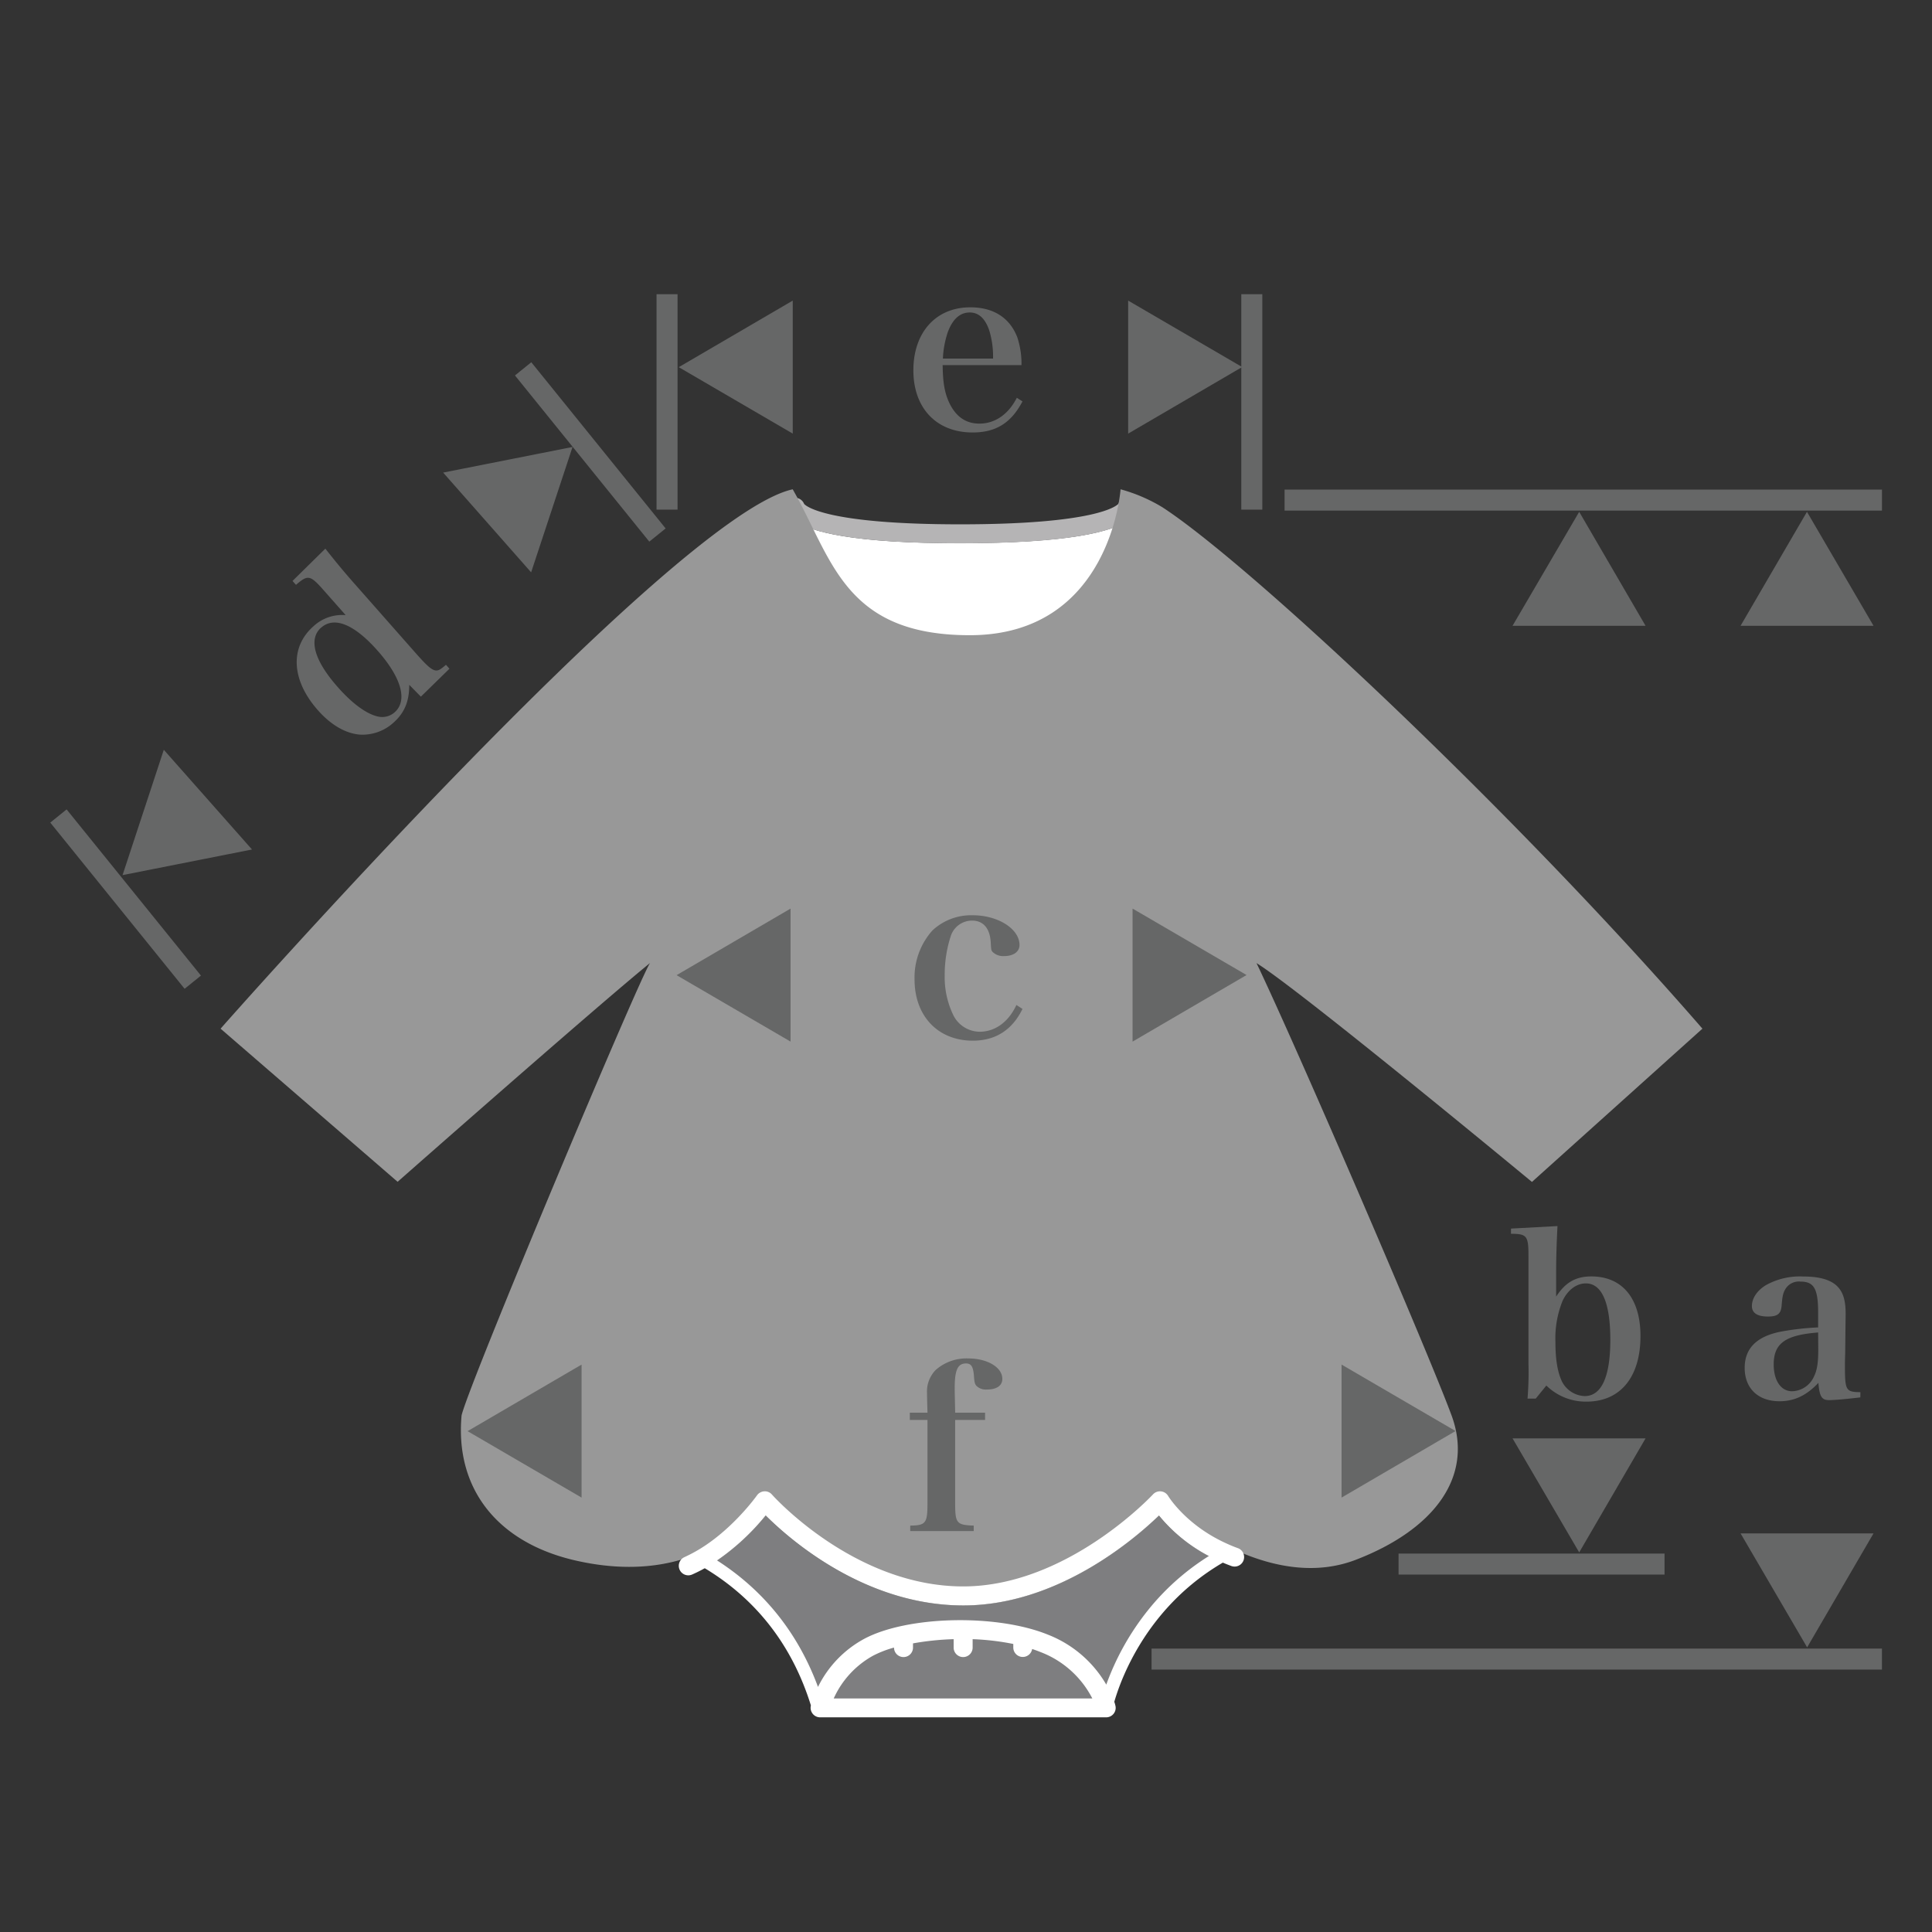 <svg id="レイヤー_1" data-name="レイヤー 1" xmlns="http://www.w3.org/2000/svg" viewBox="0 0 460 460"><rect x="0" y="0" width="460" height="460" fill="#333333" stroke="none"/><defs><style>.cls-1{fill:#7e7e80;}.cls-2{fill:#666767;}.cls-3{fill:#fff;}.cls-4{fill:#b5b4b5;}.cls-5{fill:#989898;}</style></defs><title>-</title><path class="cls-1" d="M275.91,360.83c-5.86,5.66-24.17,21.41-46.58,21.41-23.49,0-41.38-15.76-47.06-21.43a55,55,0,0,1-13.17,11.78c4.12,2.86,7.2,5,10.63,7.39,10.39,7.11,15.52,26.66,15.52,26.66h68.1s2.93-17.55,13.85-25.43A84.22,84.22,0,0,0,288.9,371,38.32,38.32,0,0,1,275.91,360.83Z"/><rect class="cls-2" x="27.41" y="188.62" width="5" height="50.88" transform="translate(-127.92 66.4) rotate(-38.95)"/><rect class="cls-2" x="138.05" y="82.16" width="5" height="50.88" transform="translate(-36.4 112.28) rotate(-38.95)"/><path class="cls-2" d="M77.46,130.63c2.52,3.18,4.3,5.36,7.05,8.47l14.43,16.36c2.9,3.28,4,4.23,5.06,4.18.58-.08.82-.21,2.19-1.35l.82.93-6.8,6.65-2.77-2.81c0,4-1.15,6.7-3.82,9.06a10.94,10.94,0,0,1-8.06,2.78c-3.38-.32-6.82-2.34-9.89-5.82-6.32-7.16-6.71-15-1-20a10,10,0,0,1,7.63-2.62l-5.15-5.83c-3.32-3.77-3.81-3.84-6.68-1.38l-.82-.93Zm-1,18.8c-3.08,2.72-1.64,7.86,4,14.21,3.36,3.81,6.72,6.31,9.44,6.94a4.47,4.47,0,0,0,4.08-1c3.11-2.76,1.62-8.21-4.06-14.64C84.37,148.66,79.6,146.68,76.48,149.43Z"/><path class="cls-2" d="M39,178.52l21,23.74-30.82,6.1Z"/><path class="cls-2" d="M126.46,136.27l-20.95-23.75,30.81-6.1Z"/><path class="cls-2" d="M446.08,149H414.42l15.81-27.14Z"/><path class="cls-2" d="M414.42,365.09h31.66l-15.81,27.14Z"/><path class="cls-2" d="M442.94,332.71c-3.19.38-6.05.65-7.46.65-1.72,0-2.26-.81-2.53-4.11-2.81,3-5.73,4.38-9.24,4.38-5.13,0-8.31-3.08-8.31-7.94,0-4.65,2.86-7.51,8.64-8.64a64.43,64.43,0,0,1,8.85-1v-3.51c0-5.72-1-7.4-4.21-7.4a3.73,3.73,0,0,0-3.62,1.84c-.54.92-.7,1.78-.86,3.83s-1,2.65-3.3,2.65c-2.48,0-3.78-.86-3.78-2.48,0-1.89,1.25-3.73,3.35-5a16.61,16.61,0,0,1,8.86-2.05c3.72,0,6.37.7,8,2.22,1.46,1.4,2.11,3.34,2.11,6.69l-.06,4.7-.05,4.7c-.06,1.51-.06,2.54-.06,2.91,0,5.94.22,6.27,3.68,6.32Zm-10.05-15.45c-7.83.6-10.58,2.6-10.58,7.62,0,3.83,1.73,6.37,4.37,6.37a5.89,5.89,0,0,0,5.24-3.56c.7-1.41,1-3.19,1-6.27Z"/><path class="cls-2" d="M391.8,149H360.13L376,121.86Z"/><path class="cls-2" d="M360.13,342.47H391.8L376,369.62Z"/><rect class="cls-2" x="305.85" y="116.57" width="142.24" height="5"/><rect class="cls-2" x="274.18" y="392.52" width="173.9" height="5"/><rect class="cls-2" x="332.99" y="369.9" width="63.33" height="5"/><rect class="cls-2" x="156.32" y="70.05" width="5" height="51.29"/><rect class="cls-2" x="295.55" y="70.05" width="5" height="51.29"/><path class="cls-2" d="M188.75,71.57v31.67L161.61,87.42Z"/><path class="cls-2" d="M268.61,103.24V71.57l27.14,15.82Z"/><path class="cls-2" d="M224.44,86.93c.05,4,.43,6.32,1.4,8.59,1.57,3.56,4,5.34,7.35,5.34,3.72,0,6.91-2.21,8.91-6.15l1.35.86c-2.7,5.13-6.32,7.4-11.88,7.4-8.59,0-14.1-5.78-14.1-14.8s5.35-15,13.56-15c5.51,0,9.39,2.49,11.18,7.13a19.91,19.91,0,0,1,1,6.64Zm12-1.56a21.19,21.19,0,0,0-.92-6.75c-1-2.87-2.54-4.22-4.64-4.22-2.33,0-4.11,1.62-5.24,4.76a22.68,22.68,0,0,0-1.14,6.21Z"/><path class="cls-3" d="M326.46,360.4h-.13c-28.52,0-44.53,12.45-52.93,22.9a62,62,0,0,0-10,17.8,27.68,27.68,0,0,0-13.83-11.87c-12.23-5-33.54-4.55-43.86,1a26.08,26.08,0,0,0-10.95,11.42c-7.85-21.25-23.59-31.33-35.82-36.08a76,76,0,0,0-26.85-5.18,1.52,1.52,0,0,0-1.47,1.56,1.5,1.5,0,0,0,1.55,1.47c.46,0,47.39-.74,60.89,42.6a.94.94,0,0,1,0,.09,2.27,2.27,0,0,0,2.21,2.78h68.1a2.27,2.27,0,0,0,1.78-.86,2.23,2.23,0,0,0,.42-1.93,8.48,8.48,0,0,0-.26-.91c2.32-8.08,14.81-41.77,61-41.77h.13a1.52,1.52,0,0,0,0-3Zm-118.6,33.82a25.25,25.25,0,0,1,5-1.94,2.26,2.26,0,0,0,4.52,0v-1a64.74,64.74,0,0,1,9.68-1v2a2.26,2.26,0,1,0,4.52,0v-2a59.46,59.46,0,0,1,9.68,1.14v.82a2.26,2.26,0,0,0,4.49.38q1.1.36,2.13.78a23.08,23.08,0,0,1,12.2,11H198.5A21.94,21.94,0,0,1,207.86,394.22Z"/><path class="cls-3" d="M189.26,124l-12,11.57,21.29,21.13h65.72l15.86-23-11.55-9.81c-3.8,2.69-14,5.44-40,5.44C203.28,129.36,193.12,126.68,189.26,124Z"/><path class="cls-4" d="M284.61,131.61l-14.76-12.54a2.27,2.27,0,0,0-3.57.89c-.55.6-5.67,4.88-37.7,4.88-31.53,0-36.57-4.25-37.12-4.85a2.32,2.32,0,0,0-1.36-1.33,2.25,2.25,0,0,0-2.32.51l-15.34,14.77a2.26,2.26,0,0,0,0,3.23L196,160.59a2.26,2.26,0,0,0,1.59.65h67.85a2.24,2.24,0,0,0,1.86-1L285,134.62A2.26,2.26,0,0,0,284.61,131.61Zm-86.07,25.11-21.29-21.13,12-11.57c3.86,2.66,14,5.34,39.32,5.34,26,0,36.19-2.75,40-5.44l11.55,9.81-15.86,23Z"/><path class="cls-5" d="M266.8,116.5a38.88,38.88,0,0,1,10,4.3c20.78,13.54,83.2,71.92,128.54,124.12l-40.59,36.49s-55.43-45.86-65.58-52.1c9.36,19.51,41,92.89,46.45,107.72s-4.55,27.34-22.84,34.36c-22.41,8.59-46.62-14.05-46.62-14.05S255.39,380,229.33,380c-27.34,0-47.24-22.64-47.24-22.64s-13.23,21.76-45.65,14.05C118.15,367,108.33,354.21,109.9,337c1.71-7.45,42.54-104.59,44.88-107.72-12.49,10.13-60.11,52.1-60.11,52.1L52.52,244.92S160.25,122.74,188.74,116.5c9.37,16.39,12.1,34.74,42.16,34.74C264.46,151.24,266.8,116.5,266.8,116.5Z"/><path class="cls-3" d="M294.68,368.59c-.93-.34-1.8-.7-2.64-1.09-9.67-4.35-13.86-11.24-13.9-11.3a2.26,2.26,0,0,0-3.62-.39c-.2.21-20.41,21.91-45.19,21.91-26,0-45.35-21.66-45.54-21.88a2.21,2.21,0,0,0-1.82-.76,2.29,2.29,0,0,0-1.73.95c-.06.1-6.41,9-15.26,13.71-.67.36-1.34.69-2,1a2.26,2.26,0,1,0,1.8,4.15,34.57,34.57,0,0,0,4.35-2.29,55,55,0,0,0,13.17-11.78c5.68,5.67,23.57,21.43,47.06,21.43,22.41,0,40.72-15.75,46.58-21.41a38.32,38.32,0,0,0,13,10.21,44.14,44.14,0,0,0,4.25,1.81,2.26,2.26,0,0,0,1.53-4.26Z"/><path class="cls-2" d="M243.45,240.22c-2.43,5-6.42,7.56-11.82,7.56-8.32,0-13.88-5.88-13.88-14.58A16.79,16.79,0,0,1,222,221.54a13.51,13.51,0,0,1,9.62-3.62c6,0,11.12,3.24,11.12,7.08,0,1.62-1.46,2.64-3.67,2.64a3.6,3.6,0,0,1-2.75-1c-.33-.43-.33-.43-.44-2.38-.21-3.24-1.78-5.07-4.43-5.07a5.34,5.34,0,0,0-5,3.45,29.53,29.53,0,0,0-1.52,9.56,20.64,20.64,0,0,0,1.9,9.18,7.07,7.07,0,0,0,6.42,4.27c3.73,0,6.91-2.38,8.75-6.37Z"/><path class="cls-2" d="M188.23,216.33V248l-27.14-15.82Z"/><path class="cls-2" d="M269.66,248V216.33l27.14,15.82Z"/><path class="cls-2" d="M227.42,357.84c0,4.86.32,5.24,4.42,5.4v1.3H216.72v-1.3c3.73-.05,4.11-.59,4.11-5.4V338.08h-4.21v-1.73h4.21c-.06-1.84-.11-3.84-.11-4.7a7.27,7.27,0,0,1,2.11-5.51,11.07,11.07,0,0,1,7.72-2.7c4.53,0,8.1,2.11,8.1,4.86,0,1.62-1.35,2.54-3.68,2.54a3.19,3.19,0,0,1-2.53-.92c-.33-.43-.44-.81-.54-2.16-.16-2.37-.65-3.13-1.89-3.13-2,0-2.7,1.57-2.7,5.89,0,1.08.05,2.64.11,5.83h7.12v1.73h-7.12Z"/><path class="cls-2" d="M138.47,324.9v31.67l-27.14-15.82Z"/><path class="cls-2" d="M319.42,356.57V324.9l27.14,15.82Z"/><path class="cls-2" d="M365.65,333H363.7a78.68,78.68,0,0,0,.22-8.43V299c0-4.75-.38-5.24-4.16-5.24v-1.24l11.07-.6c-.22,4.32-.32,7.62-.32,11.07v5.73c2.16-3.35,4.64-4.81,8.37-4.81,7.39,0,11.71,5.24,11.71,14.2,0,9.78-4.8,15.61-12.85,15.61a13.39,13.39,0,0,1-9.56-3.83Zm6.15-4.27a6.34,6.34,0,0,0,5.51,3.67c4,0,6.1-4.59,6.1-13.39s-2-13.44-5.83-13.44c-2.27,0-4.37,1.62-5.56,4.21a23.78,23.78,0,0,0-1.68,9.77C370.34,323.64,370.83,326.55,371.8,328.71Z"/></svg>